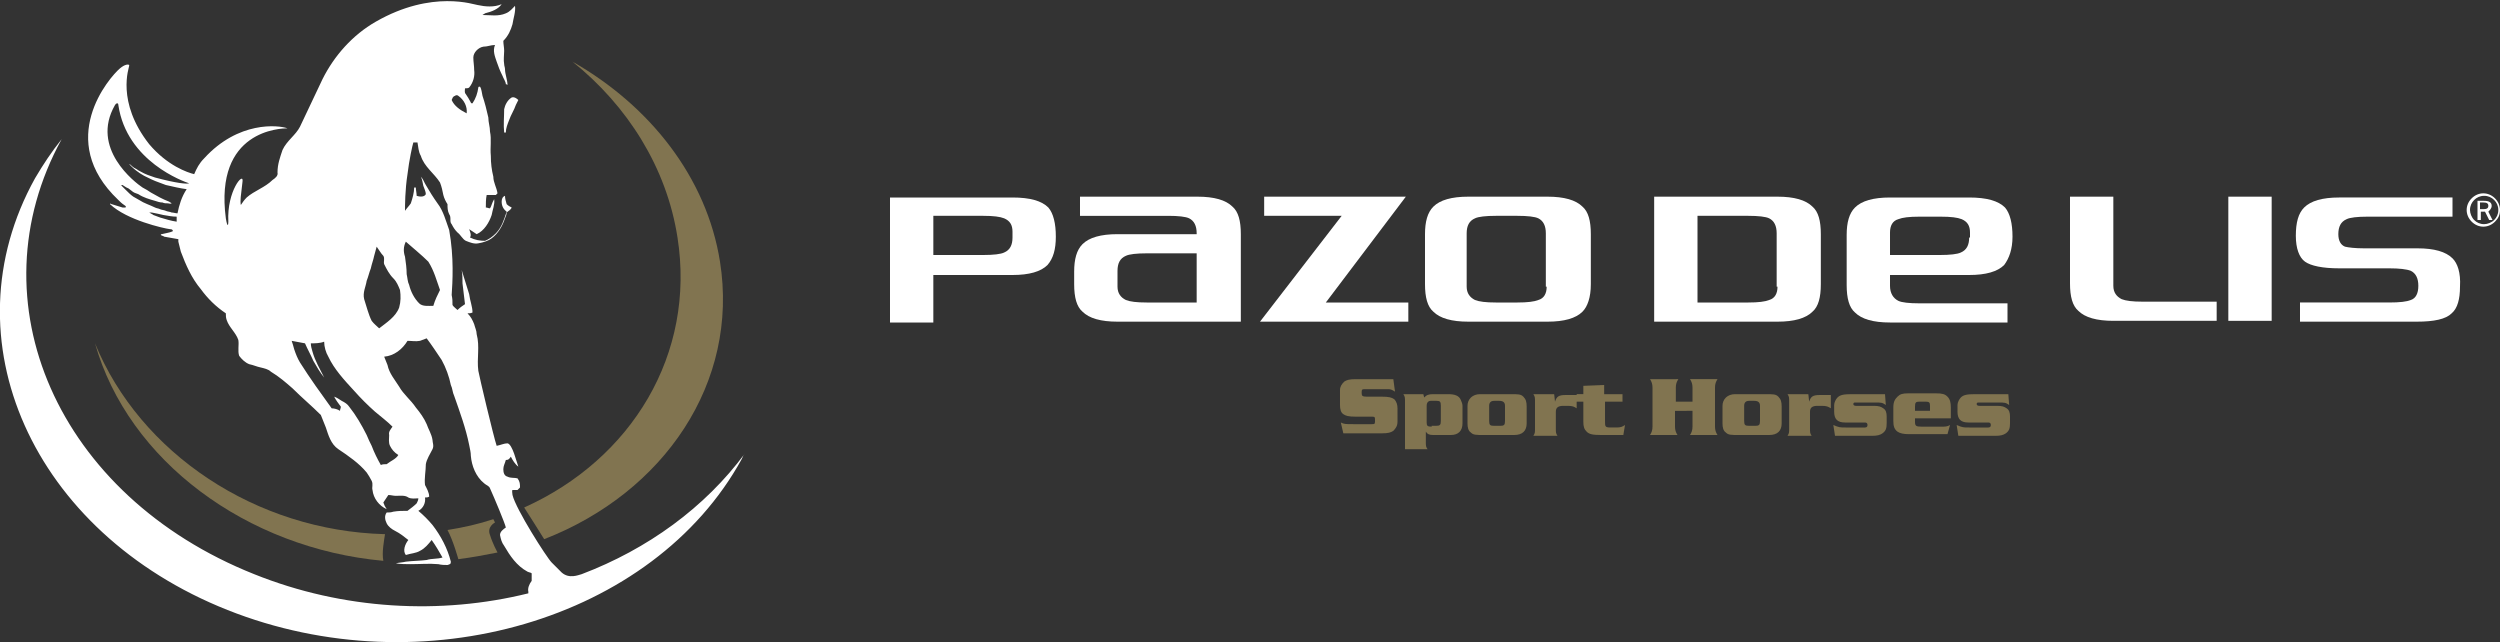 <?xml version="1.0" encoding="UTF-8"?> <!-- Generator: Adobe Illustrator 19.0.0, SVG Export Plug-In . SVG Version: 6.00 Build 0) --> <svg xmlns="http://www.w3.org/2000/svg" xmlns:xlink="http://www.w3.org/1999/xlink" id="Capa_1" x="0px" y="0px" viewBox="0 0 300 77.1" style="enable-background:new 0 0 300 77.1;" xml:space="preserve"><rect x="0" y="0" width="300" height="77.1" fill="#333333" stroke="none"/> <style type="text/css"> .st0{fill:#817450;} .st1{fill:#FFFFFF;} </style> <path id="XMLID_46_" class="st0" d="M59.2,62.3c-1.8,0.6-3.6,1-5.5,1.3c0.7,1.3,1.3,3.5,1.3,3.5c1.6-0.2,3.2-0.5,4.7-0.8 c0,0-0.6-1.1-0.9-2.1c-0.4-1,0.6-1.5,0.6-1.5L59.2,62.3z"></path> <path id="XMLID_45_" class="st0" d="M46.2,64.1c-15.5-0.4-29.4-9.7-34.8-22.9c4,14.1,18.2,24.6,34.6,26.1 C45.8,66.3,46.1,64.8,46.2,64.1"></path> <g id="XMLID_10_"> <path id="XMLID_47_" class="st0" d="M86.4,31.4c-1.6-10.1-8.4-18.7-17.7-24c6.6,5.3,11.3,12.7,12.6,21.1c2.2,14-5.5,26.6-18.4,32.4 l0,0c0.5,0.8,1.8,2.8,2.4,3.8C79.7,59.1,88.7,45.9,86.4,31.4"></path> <path id="XMLID_17_" class="st1" d="M61.9,12.6c0.1-0.2,0.2-0.4,0.3-0.6c-0.2-0.2-0.5-0.4-0.8-0.3c-0.5,0.3-0.8,0.9-0.9,1.4 c0,0.9-0.1,1.9,0,2.8c0.1,0,0.2,0,0.2,0c0-0.5,0.2-1,0.4-1.5C61.3,13.8,61.7,13.2,61.9,12.6 M52.8,34.8c-0.3,0.6-0.6,1.2-0.8,1.9 c-0.6,0-1.3,0.1-1.7-0.3c-0.6-0.6-1-1.4-1.2-2.2c-0.2-0.4-0.2-0.9-0.3-1.3c0-0.7-0.1-1.4-0.2-2.1c-0.2-0.6-0.2-1.2,0.1-1.8 c0.9,0.8,1.9,1.6,2.7,2.4C52.1,32.5,52.4,33.7,52.8,34.8 M54.2,12c0.1-0.2,0.1-0.4,0.4-0.5c0.1-0.1,0.3-0.1,0.4,0 c0.7,0.5,1.1,1.3,1,2.1C55.2,13.2,54.5,12.7,54.2,12 M47.9,36.9c-0.4,1.1-1.5,1.8-2.4,2.5c-0.3-0.3-0.6-0.5-0.9-0.9 c-0.4-0.8-0.6-1.7-0.9-2.6c-0.2-0.8,0.2-1.5,0.3-2.2c0.2-0.5,0.3-1,0.5-1.5c0.1-0.5,0.3-1,0.4-1.5c0.1-0.4,0.2-0.7,0.3-1.1 c0.3,0.4,0.5,0.8,0.8,1.1c0.2,0.3,0,0.7,0.1,1c0.3,0.6,0.6,1.2,1.1,1.7c0.4,0.4,0.6,0.9,0.8,1.4C48.1,35.5,48.1,36.2,47.9,36.9 M42.5,46.9c0.8,0.9,1.6,1.7,2.5,2.5c0.7,0.6,1.4,1.1,2.1,1.8c-0.2,0.3-0.5,0.6-0.4,1c0,0.4-0.1,0.9,0.1,1.3c0.2,0.4,0.5,0.8,1,1.1 c-0.3,0.5-0.9,0.7-1.4,1.1c-0.2,0-0.5,0-0.7,0.1c-0.4-0.7-0.8-1.5-1.1-2.3c-0.2-0.4-0.4-0.8-0.6-1.3c-0.6-1.2-1.3-2.4-2.1-3.4 c-0.2-0.3-0.5-0.5-0.9-0.7c-0.3-0.2-0.6-0.4-0.9-0.5c0.2,0.4,0.5,0.8,0.8,1.2c0,0.2-0.1,0.3-0.1,0.5c-0.3-0.2-0.7-0.3-1-0.3 c-1.3-1.8-2.6-3.6-3.8-5.5c-0.3-0.5-0.5-1-0.7-1.6c-0.1-0.4-0.2-0.7-0.3-1c0.5,0.1,1.1,0.2,1.6,0.3c0.3,0.7,0.7,1.4,1,2.1 c0.4,0.7,0.8,1.4,1.3,2c-0.5-1-1.1-2-1.4-3.1c-0.1-0.3-0.2-0.7-0.2-1c0.5,0,1.1,0,1.6-0.2c0,0.6,0.2,1.3,0.5,1.8 C40.1,44.3,41.3,45.6,42.5,46.9 M22.7,22C22.7,22,22.7,22,22.7,22c-0.3,0.1-1.5,0-4.1-0.7c-0.6-0.2-1.2-0.4-1.7-0.7 c-0.2-0.1-0.4-0.2-0.5-0.3c-0.2-0.1-0.4-0.2-0.6-0.4c-0.1-0.1-0.2-0.2-0.3-0.2c0.1,0.1,0.2,0.2,0.3,0.3c0.3,0.3,0.7,0.6,1,0.8 c0.2,0.1,0.3,0.2,0.5,0.3c0.6,0.3,1.2,0.6,1.8,0.8c0.3,0.1,0.5,0.2,0.8,0.3c0.9,0.2,1.7,0.4,2.5,0.5c-0.6,0.9-0.9,1.9-1.1,2.9 c-0.2,0-0.5-0.1-0.7-0.1c-0.2-0.1-0.5-0.1-0.7-0.2c-0.2-0.1-0.5-0.1-0.7-0.2c-0.2-0.1-0.4-0.1-0.6-0.2c-0.6-0.3-1.3-0.5-1.9-0.9 c-0.2-0.1-0.5-0.3-0.7-0.4c-0.3-0.2-0.6-0.5-0.9-0.8c-0.2-0.2-0.3-0.3-0.5-0.5c0,0,0-0.1-0.1-0.1c0.1,0,0.1,0,0.2,0 c0.2,0.1,0.4,0.3,0.7,0.4c0.1,0.1,0.3,0.2,0.4,0.3c0.2,0.2,0.5,0.3,0.8,0.4c0.6,0.4,1.3,0.6,2,0.8c0.3,0.1,0.6,0.2,0.9,0.2 c0.2,0.1,0.4,0.1,0.6,0.1c0.2,0,0.3,0.1,0.5,0c-0.1-0.1-0.2-0.1-0.3-0.2c-0.8-0.3-1.5-0.7-2.2-1.1c-0.3-0.2-0.6-0.4-1-0.6 c-0.9-0.6-6.3-4.7-3.3-9.9c0.1-0.1,0.1-0.2,0.3-0.2c0.1,0,0.1,0.2,0.1,0.2C15.2,19.4,22.1,21.8,22.7,22 M17.9,25.5 c0.1,0,0.2,0,0.3,0c0.5,0.1,1,0.2,1.4,0.3c0.6,0.1,1.1,0.2,1.6,0.2c0,0.2,0,0.4,0,0.6c-0.7-0.1-1.3-0.3-2-0.5 c-0.3-0.1-0.5-0.2-0.8-0.3C18.3,25.7,18.2,25.7,17.9,25.5C18,25.5,18,25.5,17.9,25.5 M69.8,68.9c-0.4,0.1-1.5,0.6-2.4-0.2 c-0.4-0.4-0.8-0.8-1.2-1.2c-0.6-0.6-4.3-6.4-4.7-8.1c0-0.2-0.1-0.5,0-0.6c0.2,0,0.4,0,0.6,0c0.1-0.1,0.2-0.2,0.3-0.3 c0-0.4,0-0.7-0.3-1.1c-0.4-0.1-0.8,0-1.2-0.2c-0.4-0.1-0.5-0.5-0.5-0.9c0-0.4,0.2-0.7,0.3-1.1c0.3,0,0.4-0.1,0.6-0.4 c0.2,0.4,0.5,0.9,0.9,1.2c-0.2-0.5-0.7-2.7-1.3-2.8c-0.4,0-0.8,0.2-1.3,0.3c-0.4-1.2-2.1-8.4-2.2-9c-0.2-1.5,0.2-2.9-0.2-4.4 c0-0.4-0.2-0.8-0.3-1.2c-0.2-0.5-0.4-0.9-0.8-1.3c0.2,0,0.4,0,0.6-0.1c0-0.7-0.3-1.4-0.4-2.2c-0.3-1-0.6-1.9-0.9-2.9 c0.1,0.5,0.1,1.1,0.1,1.6c0.1,0.8,0.2,1.6,0.3,2.5c-0.3,0.2-0.6,0.4-0.9,0.7c-0.2-0.2-0.5-0.4-0.6-0.6c0-0.5,0-0.7-0.1-1.2 c0.1-1.5,0.3-4.5-0.3-7.8c-0.4-1.1-0.7-2.3-1.4-3.2c-0.5-0.7-1-1.5-1.4-2.2c-0.2-0.3-0.3-0.7-0.6-1c0.2,0.4,0.2,0.7,0.3,1.1 c0.1,0.3,0.3,0.7,0.3,1c-0.2,0.4-0.8,0.3-1.1,0.2c0-0.3-0.1-0.7-0.1-1c-0.1,0-0.2,0-0.2,0c0,0.6-0.2,1.3-0.4,1.9 c-0.2,0.3-0.5,0.6-0.7,0.9c0-0.6,0-2.5,0.3-4.4c0.2-1.7,0.6-3.5,0.7-3.8c0.2,0,0.4,0,0.5,0c0.1,0.5,0.1,1.1,0.4,1.6 c0.4,1.3,1.6,2.1,2.3,3.2c0.2,0.5,0.3,1,0.4,1.5c0.1,0.4,0.3,0.8,0.5,1.1c0,0.4,0,0.8,0.2,1.2c0.3,0.4,0,0.9,0.3,1.2 c0.2,0.4,0.4,0.7,0.7,1c0.4,0.3,0.6,0.8,1,1c0.5,0.2,1,0.4,1.5,0.3c0.6-0.1,1.2-0.3,1.6-0.6c0.8-0.6,1.3-1.5,1.6-2.4 c0.1-0.2,0.2-0.5,0.2-0.7c0.2-0.2,0.5-0.3,0.6-0.6c-0.2-0.1-0.4-0.2-0.6-0.4c-0.1-0.3-0.2-0.7-0.2-1c-0.3,0.1-0.4,0.4-0.4,0.7 c0,0.5,0.2,0.9,0.6,1.2c-0.3,0.9-0.6,1.9-1.3,2.6c-0.4,0.4-0.8,0.7-1.3,0.9c-0.6,0-1.2-0.1-1.8-0.4c0.2-0.3,0-0.7-0.1-1 c0.3,0.2,0.6,0.4,0.9,0.6c0.9-0.4,1.5-1.4,1.8-2.3c0.1-0.6,0.4-1.3,0.3-1.9C59,24.4,59,24.7,58.8,25c-0.2,0-0.3-0.1-0.5-0.1 c0-0.5,0-1,0.1-1.5c0.4,0,0.7,0,1.1,0c0.1-0.1,0.1-0.1,0.2-0.2c-0.1-0.7-0.5-1.3-0.5-2c-0.2-0.8-0.3-1.6-0.3-2.5 c-0.1-1,0.1-2-0.1-2.9c0-0.6-0.2-1.1-0.2-1.7c-0.2-0.9-0.4-1.7-0.7-2.6c-0.1-0.4-0.1-0.8-0.3-1.1c-0.1,0-0.2,0-0.2,0.1 c-0.1,0.7-0.3,1.3-0.7,1.9c-0.1,0-0.2,0-0.2-0.1c-0.2-0.4-0.4-0.7-0.6-1c-0.2-0.2-0.1-0.5-0.1-0.7c0.2,0,0.4,0,0.5-0.1 c0.5-0.6,0.7-1.4,0.6-2.1c0-0.5-0.1-1-0.1-1.5c0-0.6,0.6-1.2,1.2-1.3c0.5,0,0.9-0.2,1.4-0.2c-0.3,0.7,0,1.4,0.2,2 C59.8,8,60,8.5,60.3,9.1c0.1,0.3,0.4,0.7,0.4,1c0.1,0,0.2,0.1,0.2,0.1c0-0.6-0.3-1.3-0.3-1.9c0-0.2-0.1-0.4-0.1-0.6 c-0.1-0.5,0-1.1,0-1.6c0-0.4-0.1-0.8-0.1-1.2c0.6-0.6,0.9-1.3,1.1-2c0.1-0.7,0.4-1.5,0.3-2.2c-0.3,0.3-0.6,0.7-1.1,0.9 c-0.9,0.4-1.9,0.2-2.8,0.2c0.1-0.1,0.2-0.1,0.3-0.2c0.8-0.2,1.6-0.5,2-1.1c-0.9,0.4-2,0.3-2.9,0.1c-0.3,0-5.4-1.9-12.2,2 c-2.8,1.6-5,4.1-6.4,6.9c-0.9,1.9-1.8,3.8-2.7,5.7c-0.5,1-1.6,1.7-2.1,2.8c-0.3,0.9-0.6,1.7-0.6,2.7c0.1,0.4-0.3,0.7-0.6,0.9 c-0.9,0.9-2.2,1.3-3.1,2.1c-0.3,0.3-0.5,0.6-0.7,0.9c-0.1-0.5,0-1.1,0.2-2.8c0.2-1.3-1.9,1.1-1.7,4.8c0,0.4-0.1,0.8-0.3-0.4 c-1.4-10.6,6.6-10.8,7.4-10.8c-1.1-0.4-5.9-0.9-10,3.6c-0.6,0.6-0.9,1.2-1.2,1.9c-0.8-0.2-3.2-1-5.4-3.6c-4-5.1-2.4-9.2-2.4-9.4 c0,0,0-0.1,0-0.1c-0.1-0.1-0.5-0.1-1.1,0.4c-1.3,1.1-7.8,8.6-0.2,15.8c0.2,0.2,0.4,0.4,0.7,0.6c0.1,0.1,0.2,0.1,0.2,0.2 c0,0.1,0,0.1-0.1,0.1c-0.1,0-0.2,0-0.3,0c-0.4-0.1-0.9-0.3-1.3-0.4c-0.1,0-0.2-0.1-0.2-0.1c0,0,0,0.1,0,0.1c2,1.9,6.4,2.9,7.2,3 c0.1,0,0.2,0,0.3,0.1c0.1,0.1,0,0.2-0.1,0.2c-0.2,0.1-0.8,0.2-1.2,0.3c-0.1,0-0.1,0-0.1,0.1c0.1,0.1,0.3,0.1,0.4,0.2 c0.5,0.1,1.1,0.2,1.7,0.3c0,0.1,0,0.2,0,0.3c0.1,0.4,0.2,0.8,0.3,1.2c0.6,1.6,1.3,3.2,2.4,4.5c0.8,1.1,1.8,2.1,3,2.9 c0,0.3,0,0.5,0.1,0.8c0.3,0.9,1.1,1.5,1.4,2.4c0.1,0.6-0.1,1.3,0.1,1.9c0.3,0.4,0.7,0.8,1.2,1c0.5,0.1,0.9,0.3,1.4,0.4 c0.4,0.1,0.9,0.2,1.2,0.5c1,0.6,1.8,1.3,2.6,2c1.1,1.1,2.3,2.1,3.4,3.2c0.2,0.5,0.4,1,0.6,1.5c0.3,0.9,0.6,2,1.5,2.6 c1.2,0.8,2.5,1.7,3.4,2.8c0.2,0.3,0.4,0.6,0.6,1c0.2,0.4,0,0.8,0.1,1.1c0.1,1,0.8,1.9,1.7,2.3c-0.2-0.3-0.3-0.5-0.4-0.8 c0.2-0.3,0.4-0.6,0.6-0.9c0.3,0,0.6,0.1,0.9,0.1c0.5,0,1.1-0.1,1.5,0.2c0.4,0.2,0.8,0.1,1.2,0.1c0,0.2-0.1,0.4-0.2,0.6 c-0.3,0.3-0.7,0.6-1.1,0.9c-0.6,0-1.1,0-1.7,0.1c-0.3,0.1-0.5,0.1-0.8,0.1c-0.3,0.4-0.2,0.9,0,1.3c0.2,0.4,0.6,0.7,1,0.9 c0.6,0.3,1.1,0.7,1.6,1.1c-0.4,0.5-0.7,1.3-0.3,1.8c0.6-0.2,1.2-0.2,1.7-0.5c0.6-0.3,1-0.8,1.4-1.3c0.5,0.7,0.9,1.4,1.3,2.1 c-0.6,0.2-1.3,0.1-1.9,0.3c-0.8,0.1-1.7,0.1-2.5,0.2c-0.4,0.1-0.8,0.1-1.2,0.2c0.6,0.1,1.2,0.1,1.8,0.1c1.1,0,2.2-0.1,3.3,0 c0.4,0.1,0.8,0.1,1.1,0.1c0.3-0.1,0.4-0.1,0.4-0.4c-0.4-1.6-1.2-3.1-2.2-4.4c-0.5-0.6-1.1-1.2-1.7-1.7c0.6-0.3,0.9-1,0.8-1.6 c0.2,0,0.3,0,0.5-0.1c0-0.5-0.3-1-0.5-1.4c-0.1-0.8,0.1-1.7,0.1-2.5c0.1-0.6,0.5-1.2,0.8-1.8c0.2-0.4,0-0.8,0-1.1 c-0.1-0.7-0.5-1.3-0.7-1.9c-0.3-0.7-0.8-1.4-1.3-2c-0.6-0.9-1.5-1.6-2-2.5c-0.5-0.8-1.2-1.6-1.4-2.6c-0.1-0.3-0.3-0.7-0.4-1 c1.2-0.1,2.2-0.9,2.8-1.9c0.5,0,1,0.1,1.5,0c0.3-0.1,0.5-0.2,0.8-0.3c0.6,0.8,1.2,1.7,1.8,2.6c0.5,0.9,0.9,2,1.1,3 c0.2,0.4,0.2,0.9,0.4,1.3c0.7,2,1.4,3.9,1.8,5.9c0.1,0.5,0.2,0.9,0.2,1.3c0.1,1.2,0.6,2.5,1.6,3.3c0.2,0.2,0.6,0.3,0.7,0.6 c0.5,1.1,1.8,4.2,1.9,4.7c-0.3,0.2-0.7,0.5-0.7,0.9c0.1,0.5,0.2,0.9,0.5,1.3c0.7,1.2,1.5,2.4,2.8,3.1c0.2,0.1,0.4,0.1,0.5,0.2 c0,0.3,0,0.6,0,0.9c-0.3,0.4-0.5,0.9-0.4,1.3c0,0.1,0,0.1,0,0.2c-10.5,2.6-22.2,2-32.9-2.3C6.9,59.5-3.3,36.2,7.4,16.7 c-1.2,1.5-2.2,3-3.2,4.7C-6.5,40.7,3.9,63.9,27.3,73.2c23.4,9.3,51.1,1.2,61.7-18.1c0.1-0.2,0.2-0.5,0.4-0.7 C84.6,60.9,77.7,65.9,69.8,68.9"></path> </g> <g id="XMLID_179_"> <path id="XMLID_66_" class="st0" d="M241,47.3h-4c-1,0-1.4,0.1-1.7,0.4c-0.2,0.2-0.4,0.6-0.4,0.9v0.8c0,0.9,0.4,1.3,1.3,1.3h2.3 h0.1c0.2,0,0.3,0.1,0.3,0.3c0,0.2-0.1,0.3-0.3,0.3h-0.1h-2.2c-0.7,0-0.8,0-1.5-0.3l0.2,1.3h4.4c0.7,0,1-0.1,1.3-0.3 c0.4-0.3,0.5-0.6,0.5-1.2V50c0-0.5-0.1-0.8-0.4-1c-0.3-0.2-0.5-0.3-1.2-0.3h-2h-0.1c-0.2,0-0.3-0.1-0.3-0.2c0-0.2,0.1-0.2,0.3-0.2 l0.1,0h2.2c0.7,0,0.9,0,1.3,0.3L241,47.3z M234.1,50.2v-1.3c0-0.6-0.1-1-0.4-1.3c-0.3-0.3-0.6-0.4-1.4-0.4H229 c-0.7,0-1,0.1-1.3,0.4c-0.3,0.3-0.5,0.6-0.5,1.3v1.6c0,0.6,0.1,1,0.5,1.3c0.3,0.2,0.7,0.3,1.4,0.3h4.6L234,51 c-0.3,0.2-0.6,0.2-1.1,0.2h-2.3c-0.7,0-0.8-0.1-0.8-0.6v-0.4H234.1z M231.6,49.3h-1.8v-0.5c0-0.5,0.1-0.6,0.5-0.6h0.8 c0.4,0,0.5,0.1,0.5,0.5V49.3z M226.2,47.3h-4c-1,0-1.4,0.1-1.7,0.4c-0.2,0.2-0.4,0.6-0.4,0.9v0.8c0,0.9,0.4,1.3,1.3,1.3h2.3h0.1 c0.2,0,0.3,0.1,0.3,0.3c0,0.2-0.1,0.3-0.3,0.3h-0.1h-2.2c-0.7,0-0.8,0-1.5-0.3l0.2,1.3h4.4c0.7,0,1-0.1,1.3-0.3 c0.4-0.3,0.5-0.6,0.5-1.2V50c0-0.5-0.1-0.8-0.4-1c-0.3-0.2-0.5-0.3-1.2-0.3h-2h-0.1c-0.2,0-0.3-0.1-0.3-0.2c0-0.2,0.1-0.2,0.3-0.2 l0.1,0h2.2c0.7,0,0.9,0,1.3,0.3L226.2,47.3z M217,47.3h-2.3h-0.2c0.2,0.3,0.2,0.4,0.2,0.9c0,0.1,0,0.2,0,0.4v2.4c0,0.2,0,0.3,0,0.4 c0,0.5,0,0.6-0.2,0.9h0.2h2.5h0.2c-0.2-0.3-0.2-0.4-0.2-0.9c0-0.1,0-0.2,0-0.4v-1.6c0-0.5,0.3-0.7,0.9-0.7h0.5 c0.6,0,0.8,0.1,1.1,0.3v-1.6h-1.3c-0.9,0-1.1,0.2-1.3,0.8L217,47.3z M208.5,47.3h-0.3c-0.9,0-1.5,0.6-1.5,1.4v2.1 c0,0.5,0.1,0.9,0.4,1.1c0.3,0.3,0.6,0.3,1.6,0.3h3.3h0.3c1,0,1.5-0.5,1.5-1.4v-2c0-0.6-0.1-0.9-0.4-1.2c-0.3-0.3-0.6-0.3-1.5-0.3 H208.5z M209.3,48.7c0-0.4,0.2-0.6,0.6-0.6h0.6c0.5,0,0.7,0.2,0.7,0.6v1.8c0,0.5-0.1,0.6-0.6,0.6h-0.7c-0.5,0-0.6-0.1-0.6-0.6V48.7 z M203.1,49.3v1.9c0,0.4-0.1,0.7-0.3,1h0.3h2.7h0.3c-0.2-0.3-0.3-0.6-0.3-1v-4.7c0-0.4,0.1-0.7,0.3-1h-0.3h-2.7h-0.3 c0.2,0.3,0.3,0.6,0.3,1v1.7h-2v-1.7c0-0.4,0.1-0.7,0.3-1H201h-2.7h-0.3c0.2,0.3,0.3,0.6,0.3,1v4.7c0,0.4-0.1,0.7-0.3,1h0.3h2.7h0.3 c-0.2-0.3-0.3-0.6-0.3-1v-1.9H203.1z M194.6,47.3h-2.1v-1.1l-2.5,0.1v1h-0.8v0.9h0.8v2v0.4c0,0.6,0.1,0.9,0.4,1.2 c0.3,0.3,0.7,0.4,1.7,0.4h2.7l0.2-1.2c-0.3,0.2-0.5,0.3-1,0.3h-0.7c-0.7,0-0.7-0.1-0.7-0.8v-2.3h2.1V47.3z M186.5,47.3h-2.3H184 c0.2,0.3,0.2,0.4,0.2,0.9c0,0.1,0,0.2,0,0.4v2.4c0,0.2,0,0.3,0,0.4c0,0.5,0,0.6-0.2,0.9h0.2h2.5h0.2c-0.2-0.3-0.2-0.4-0.2-0.9 c0-0.1,0-0.2,0-0.4v-1.6c0-0.5,0.3-0.7,0.9-0.7h0.5c0.6,0,0.8,0.1,1.1,0.3v-1.6h-1.3c-0.9,0-1.1,0.2-1.3,0.8L186.5,47.3z M177.9,47.3h-0.3c-0.9,0-1.5,0.6-1.5,1.4v2.1c0,0.5,0.1,0.9,0.4,1.1c0.3,0.3,0.6,0.3,1.6,0.3h3.3h0.3c1,0,1.5-0.5,1.5-1.4v-2 c0-0.6-0.1-0.9-0.4-1.2c-0.3-0.3-0.6-0.3-1.5-0.3H177.9z M178.7,48.7c0-0.4,0.2-0.6,0.6-0.6h0.6c0.5,0,0.7,0.2,0.7,0.6v1.8 c0,0.5-0.1,0.6-0.6,0.6h-0.7c-0.5,0-0.6-0.1-0.6-0.6V48.7z M168.6,53.9h2.5h0.2c-0.2-0.3-0.2-0.4-0.2-0.9c0-0.1,0-0.2,0-0.3v-0.9 c0.2,0.3,0.4,0.4,0.9,0.4h2.1c0.9,0,1.4-0.5,1.4-1.4v-2.1c0-0.2-0.1-0.5-0.2-0.7c-0.2-0.5-0.7-0.7-1.5-0.7H172 c-0.6,0-0.8,0.1-1.1,0.4l-0.1-0.4h-2.2h-0.2c0.2,0.3,0.2,0.4,0.2,0.9c0,0.1,0,0.2,0,0.4V53.9z M171.8,51.2c-0.5,0-0.6-0.1-0.6-0.5 v-2c0-0.4,0.2-0.6,0.5-0.6h0.7c0.4,0,0.5,0.1,0.5,0.6v1.8c0,0.5-0.1,0.6-0.6,0.6H171.8z M167.2,45.5h-4.5c-0.8,0-1.1,0.1-1.4,0.3 c-0.3,0.3-0.5,0.6-0.5,1v1.8c0,0.5,0.1,0.9,0.4,1.1c0.3,0.2,0.6,0.3,1.5,0.3h2c0.3,0,0.3,0.1,0.3,0.4v0.2c0,0.3-0.1,0.3-0.4,0.3 h-0.2h-2c-0.9,0-1.1,0-1.5-0.2l0.3,1.3h4.6c0.8,0,1.1-0.1,1.4-0.3c0.3-0.3,0.5-0.6,0.5-1.1V49c0-0.4-0.1-0.8-0.4-1.1 c-0.3-0.2-0.6-0.3-1.5-0.3H164c-0.5,0-0.6-0.1-0.6-0.4V47c0-0.3,0.1-0.3,0.5-0.3h2.4l0.3,0c0.3,0,0.5,0.1,0.8,0.3L167.2,45.5z"></path> <path id="XMLID_11_" class="st1" d="M121.5,28.5c0,0.9-0.3,1.5-1,1.8c-0.4,0.2-1.3,0.3-2.5,0.3h-6v-4.7h6c1.2,0,2,0.1,2.5,0.3 c0.7,0.3,1,0.8,1,1.6V28.5z M126.7,28.4c0-1.6-0.3-2.8-0.9-3.5c-0.8-0.8-2.2-1.2-4.3-1.2h-14.7v15h5.2v-5.7h9.5 c2,0,3.4-0.4,4.2-1.2C126.4,31,126.7,29.9,126.7,28.4"></path> <path id="XMLID_12_" class="st1" d="M143.6,36.3h-6c-1.2,0-2-0.1-2.5-0.3c-0.6-0.3-1-0.8-1-1.6v-1.9c0-0.9,0.3-1.5,1-1.8 c0.4-0.2,1.3-0.3,2.5-0.3h6V36.3z M148.9,38.6V28.1c0-1.6-0.3-2.7-1-3.3c-0.8-0.8-2.2-1.2-4.2-1.2h-14.1v2.3h10.6 c1.2,0,2.1,0.1,2.5,0.3c0.6,0.3,0.9,0.9,0.9,1.8v0.1h-9.5c-2,0-3.4,0.4-4.2,1.2c-0.7,0.7-1,1.8-1,3.3v1.5c0,1.6,0.3,2.7,1,3.3 c0.8,0.8,2.2,1.2,4.2,1.2H148.9z"></path> <path id="XMLID_13_" class="st1" d="M185.6,34.4c0,0.8-0.3,1.4-1,1.6c-0.5,0.2-1.3,0.3-2.5,0.3h-2.6c-1.2,0-2-0.1-2.5-0.3 c-0.6-0.3-1-0.8-1-1.6V28c0-0.9,0.3-1.5,1-1.8c0.4-0.2,1.3-0.3,2.5-0.3h2.6c1.2,0,2.1,0.1,2.5,0.3c0.6,0.3,0.9,0.9,0.9,1.8V34.4z M190.9,34.1v-6c0-1.6-0.3-2.7-1-3.3c-0.8-0.8-2.2-1.2-4.2-1.2h-9.5c-2,0-3.4,0.4-4.2,1.2c-0.7,0.7-1,1.8-1,3.3v6 c0,1.6,0.3,2.7,1,3.3c0.8,0.8,2.2,1.2,4.2,1.2h9.5c2,0,3.4-0.4,4.2-1.2C190.5,36.8,190.9,35.7,190.9,34.1"></path> <polygon id="XMLID_59_" class="st1" points="169,36.3 159.1,36.3 168.7,23.6 151.7,23.6 151.7,25.9 161,25.9 151.2,38.6 169,38.6 "></polygon> <path id="XMLID_14_" class="st1" d="M298.6,24.7c0,0.3-0.2,0.4-0.6,0.4h-0.4v-0.8h0.4C298.4,24.3,298.6,24.4,298.6,24.7 M299,24.7 c0-0.4-0.3-0.6-0.9-0.6h-0.8v2.3h0.4v-1h0.5l0.5,1h0.4l-0.5-1C298.8,25.2,299,25,299,24.7 M299.8,25.2c0,0.5-0.2,0.9-0.5,1.2 c-0.3,0.3-0.8,0.5-1.2,0.5c-0.5,0-0.9-0.2-1.2-0.5c-0.3-0.3-0.5-0.8-0.5-1.2c0-0.5,0.2-0.9,0.5-1.2c0.3-0.3,0.7-0.5,1.2-0.5 c0.5,0,0.9,0.2,1.2,0.5C299.6,24.3,299.8,24.7,299.8,25.2 M300,25.2c0-0.5-0.2-1-0.6-1.4c-0.4-0.4-0.9-0.6-1.4-0.6 c-0.5,0-1,0.2-1.4,0.6c-0.4,0.4-0.6,0.9-0.6,1.4c0,0.5,0.2,1,0.6,1.4c0.4,0.4,0.9,0.6,1.4,0.6c0.5,0,1-0.2,1.4-0.6 C299.8,26.2,300,25.8,300,25.2"></path> <path id="XMLID_54_" class="st1" d="M266,38.5v-2.3h-8.9c-1.2,0-2-0.1-2.5-0.3c-0.6-0.3-1-0.8-1-1.6V23.6h-5.2V34 c0,1.6,0.3,2.7,1,3.3c0.8,0.8,2.2,1.2,4.2,1.2H266z"></path> <rect id="XMLID_53_" x="267.4" y="23.6" class="st1" width="5.2" height="14.9"></rect> <path id="XMLID_52_" class="st1" d="M294.3,31c-0.8-0.8-2.2-1.2-4.2-1.2h-6.4c-1.1,0-1.9-0.1-2.3-0.2c-0.5-0.2-0.8-0.7-0.8-1.5 c0-0.9,0.3-1.5,1-1.8c0.4-0.2,1.3-0.3,2.5-0.3h10.2v-2.3h-13.6c-2,0-3.4,0.4-4.2,1.2c-0.7,0.7-1,1.8-1,3.4c0,1.5,0.4,2.6,1.1,3.1 c0.7,0.5,2.1,0.8,4.1,0.8h6c1.2,0,2.1,0.1,2.6,0.3c0.6,0.3,0.9,0.9,0.9,1.8c0,0.9-0.3,1.5-0.9,1.7c-0.5,0.2-1.3,0.3-2.6,0.3H276 v2.3h14c2.1,0,3.5-0.3,4.2-1c0.7-0.6,1-1.7,1-3.2C295.3,32.7,294.9,31.6,294.3,31"></path> <path id="XMLID_15_" class="st1" d="M236.3,28.5c0,0.9-0.3,1.5-1,1.8c-0.4,0.2-1.3,0.3-2.5,0.3h-6v-2.7c0-0.8,0.3-1.4,1-1.6 c0.5-0.2,1.3-0.3,2.5-0.3h2.6c1.2,0,2,0.1,2.5,0.3c0.7,0.3,1,0.8,1,1.6V28.5z M241.5,28.4c0-1.6-0.3-2.8-0.9-3.5 c-0.8-0.8-2.2-1.2-4.3-1.2h-9.5c-2,0-3.4,0.4-4.2,1.2c-0.7,0.7-1,1.8-1,3.3v6c0,1.6,0.3,2.7,1,3.3c0.8,0.8,2.2,1.2,4.2,1.2h14.1 v-2.3h-10.6c-1.2,0-2.1-0.1-2.5-0.3c-0.6-0.3-1-0.9-1-1.8v-1.3h9.5c2,0,3.4-0.4,4.2-1.2C241.1,31,241.5,29.9,241.5,28.4"></path> <path id="XMLID_16_" class="st1" d="M213.3,34.4c0,0.8-0.3,1.4-1,1.6c-0.5,0.2-1.3,0.3-2.5,0.3h-6.1V25.9h6.1 c1.2,0,2.1,0.1,2.5,0.3c0.6,0.3,0.9,0.9,0.9,1.8V34.4z M218.5,34.1v-6c0-1.6-0.3-2.7-1-3.3c-0.8-0.8-2.2-1.2-4.2-1.2h-14.8v15h3.2 h11.6c2,0,3.4-0.4,4.2-1.2C218.2,36.8,218.5,35.7,218.5,34.1"></path> </g> </svg> 